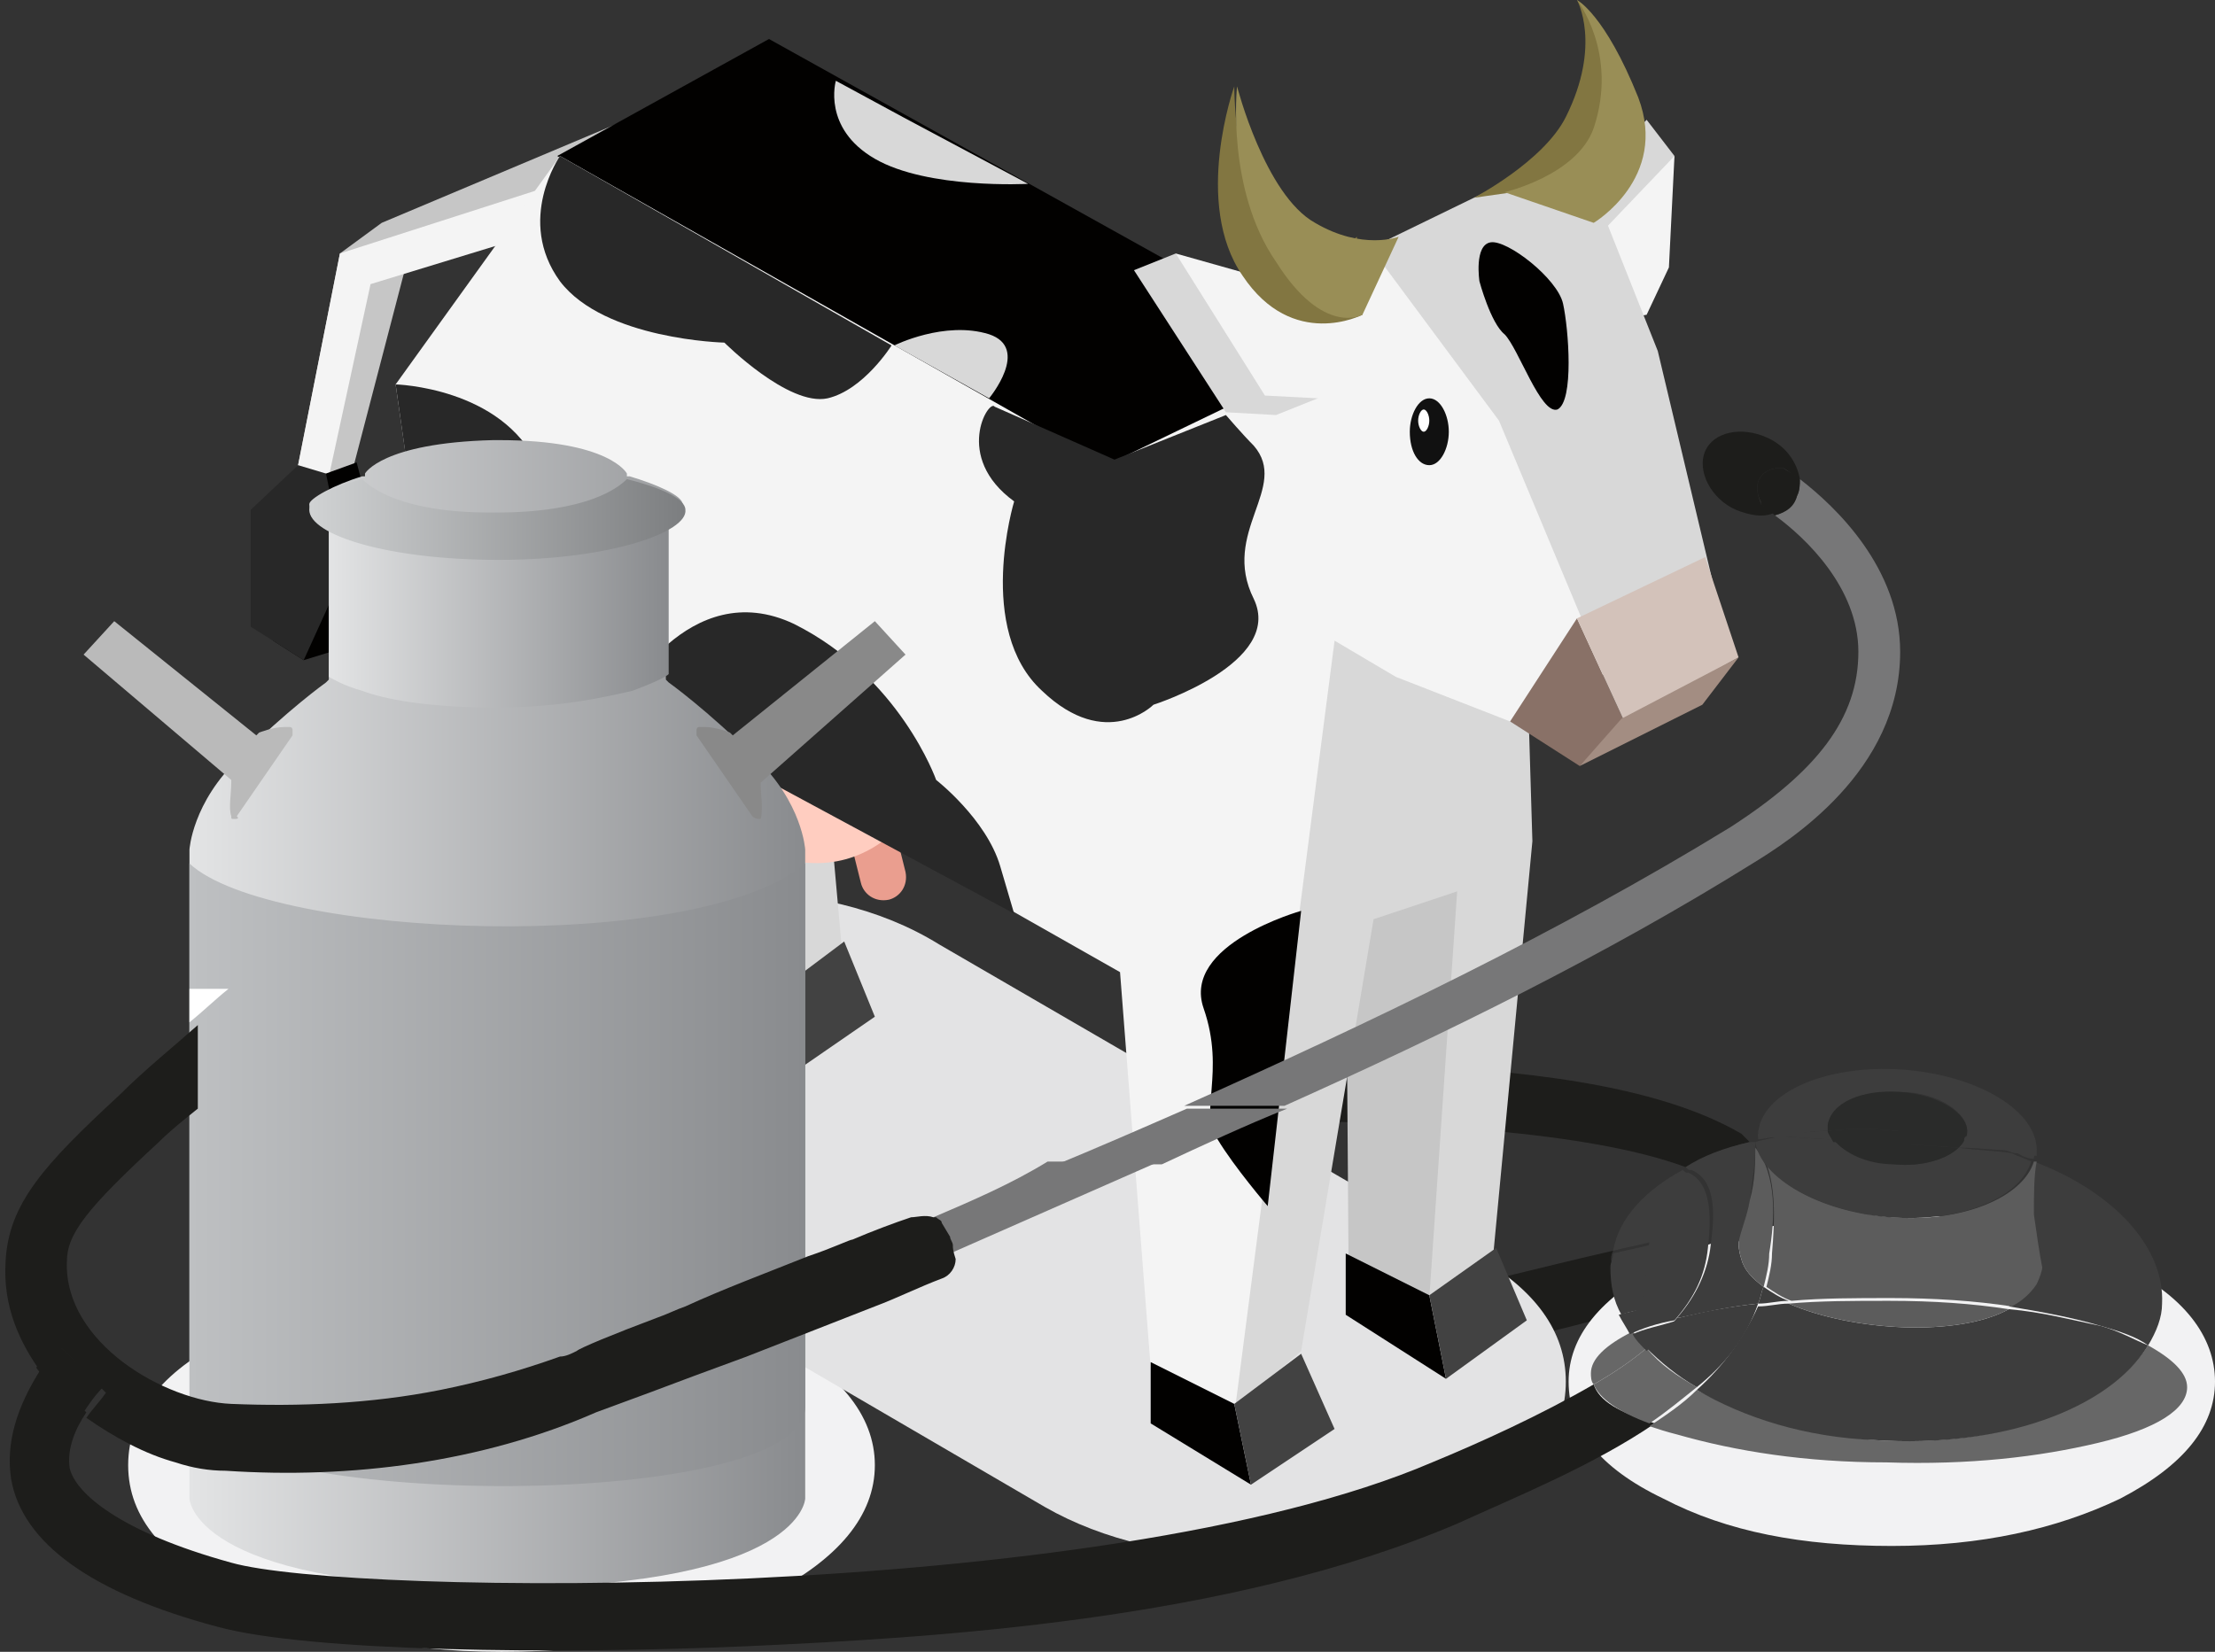 <?xml version="1.0" encoding="UTF-8"?>
<svg xmlns="http://www.w3.org/2000/svg" style="enable-background:new 0 0 79.5 59.3" version="1.1" viewBox="0 0 79.5 59.3" xml:space="preserve">
<rect x="0" y="0" width="79.5" height="59.3" fill="#333333" stroke="none"/>
<style type="text/css">
	.st0{fill:#1D1D1B;}
	.st1{fill-rule:evenodd;clip-rule:evenodd;fill:#F2F2F3;}
	.st2{fill-rule:evenodd;clip-rule:evenodd;fill:#E3E3E4;}
	.st3{fill:#C6C6C6;}
	.st4{fill:#F4F4F4;}
	.st5{fill:#020100;}
	.st6{fill:#282828;}
	.st7{fill:#D8D8D8;}
	.st8{fill:#EA9E8F;}
	.st9{fill:#FFCDC0;}
	.st10{fill:#111111;}
	.st11{fill:#FFFFFF;}
	.st12{fill:#897167;}
	.st13{fill:#D3C2BA;}
	.st14{fill:#A38D82;}
	.st15{fill:#424242;}
	.st16{fill:#827641;}
	.st17{fill:#998E56;}
	.st18{fill:url(#SVGID_1_);}
	.st19{fill:#BABABA;}
	.st20{fill:#898989;}
	.st21{fill:url(#SVGID_00000044889585850880350210000010804768472244261772_);}
	.st22{fill:url(#SVGID_00000132076204370309917730000009063795481619037848_);}
	.st23{fill:url(#SVGID_00000183932631862927340040000017527573415250566312_);}
	.st24{fill:#777778;}
	.st25{fill:none;}
	.st26{fill:#676767;}
	.st27{fill:#3D3D3D;}
	.st28{fill:#5C5C5C;}
	.st29{fill:#2A2B2A;}
</style>
<g id="Angewandte_Betriebswirtschaftslehre">
	
</g>
<g id="Diätetik_für_Diätassistentinnen_und_Diätassistenten">
	<g id="diätetik">
		
	</g>
</g>
<g id="Lebensmitteltechnologie">
	
</g>
<g id="Nachhaltiges_Landwirtschaftliches_Produktionsmanagement">
	<g id="mangement_1_">
		
			<g id="flag-cut">
				
			</g>
		
	</g>
</g>
<g id="Agrarwirtschaft">
	<g id="farm_food">
		<path class="st0" d="m60.5 41.9c0.7-0.4 1.5-0.7 2.3-0.9l-0.3-0.3c-3.1-1.8-8-2.3-12.9-2.5-1.5 0.7-3 1.4-4.5 2 5.6 0.1 11.9 0.4 15.4 1.7z"></path>
		<path class="st0" d="m38.3 40.4c0.9 0 1.9 0 2.9-0.1 1.6-0.7 3.2-1.4 4.9-2.1-2.9 0-5.6 0.1-7.9 0.1-2.5 0-5.9 0.3-9.2 0.6v2.1c3.3-0.3 6.6-0.5 9.3-0.6z"></path>
		<path class="st0" d="m57.9 44.9c-3.1 0.7-6.2 1.6-9.4 2-3.6 0.4-6.1 0.6-9.3 0.6-0.8 0-5.2-0.2-9.1-0.4l-1.1 0.4v1.9c4.2 0.2 9.3 0.4 10.3 0.4 1.2 0 5.3 0 9.2-0.6 3.6-0.6 6.7-1.2 9.8-2.1-0.3-0.6-0.4-1.1-0.4-1.7-0.1-0.1-0.1-0.3 0-0.5z"></path>
		
			<path class="st1" d="m4.6 52.6c0 1.9 1.3 3.4 3.9 4.7s5.8 2 9.5 2 6.8-0.6 9.5-2c2.6-1.3 3.9-2.9 3.9-4.7s-1.3-3.4-3.9-4.7-5.8-2-9.5-2-6.8 0.7-9.5 2c-2.6 1.2-3.9 2.8-3.9 4.7z"></path>
		
		
			<path class="st1" d="m56.3 49.6c0 1.7 1.1 3.1 3.4 4.2 2.3 1.2 5 1.7 8.2 1.7s5.9-0.6 8.2-1.7c2.3-1.2 3.4-2.6 3.4-4.2s-1.1-3.1-3.4-4.2c-2.3-1.2-5-1.8-8.2-1.8s-5.9 0.6-8.2 1.8-3.4 2.6-3.4 4.2z"></path>
		
		
			<path class="st2" d="m45.2 55.9c-3 0-5.6-0.6-7.7-1.8l-19.2-11.2c-2.1-1.2-3.2-2.7-3.2-4.5 0-1.7 1.1-3.2 3.2-4.5 2.1-1.2 4.7-1.9 7.7-1.9s5.6 0.6 7.7 1.9l19.3 11.2c2.1 1.2 3.2 2.7 3.2 4.5s-1.1 3.3-3.2 4.5-4.7 1.8-7.8 1.8z"></path>
		
		
			
				
					<polygon class="st3" points="51.3 46.7 48.4 45.1 48.3 31.5 30.7 20.6 26.5 24 28.1 36 25 34.2 22.6 21.3 24.4 11.5 53.5 27.2"></polygon>
				
			
			
				
					<polygon class="st3" points="23.1 6.9 14.5 9.8 12.7 16.7 11.7 17 10.7 16.7 12.2 9.1 13.7 8 25.1 3.2"></polygon>
				
			
			
				
					<polygon class="st4" points="20.5 8 13.3 10.2 11.5 18.5 10.5 17.7 12.2 9.1 23.1 5.6"></polygon>
				
			
			
				
					<polygon class="st5" points="11.7 17 12.8 16.6 13.7 20 12.2 23.3 10.9 23.7 9.8 23 10.2 17.9"></polygon>
				
			
			
				
					<polygon class="st5" points="43.7 19 20 5.6 27.6 1.4 51.5 14.7"></polygon>
				
			
			
				
					<polygon class="st6" points="10.7 16.7 11.7 17 12.4 20.4 10.9 23.7 9 22.5 9 18.3"></polygon>
				
			
			
				
					<path class="st7" d="m54.3 6.9 0.7 23.3-1.4 14.8-2.3 1.6 1-14.6-3 1-2.6 15.5-2.4 2.1s1.4-23.8 1.8-26.4 3.1-13 3.1-13l3-2.4 2.1-1.9z"></path>
				
			
			
				
					<polygon class="st7" points="59.1 4.3 54.9 8.7 55.3 10.5 56.2 11.8 58.1 10.1 59 8.4 60.1 5.6"></polygon>
				
			
			
				
					<polygon class="st4" points="60.1 5.6 55.9 10 56.2 11.8 59.1 11.3 59.9 9.6"></polygon>
				
			
			
				
					<polygon class="st7" points="28.1 36 30.3 35 29.2 22.7 26 24"></polygon>
				
			
			
				
					<path class="st8" d="m24.6 30.9c-0.2 0.4-0.8 0.5-1.2 0.3s-0.5-0.8-0.3-1.2l1.3-2.1c0.2-0.4 0.8-0.5 1.2-0.3s0.5 0.8 0.3 1.2l-1.3 2.1z"></path>
				
			
			
				
					<path class="st8" d="m28.7 32.2c0 0.5-0.4 0.8-0.9 0.8s-0.8-0.4-0.8-0.9l0.2-2.5c0-0.5 0.4-0.8 0.9-0.8s0.8 0.4 0.8 0.9l-0.2 2.5z"></path>
				
			
			
				
					<path class="st8" d="m32.5 31.3c0.1 0.5-0.2 0.9-0.6 1-0.5 0.1-0.9-0.2-1-0.6l-0.6-2.4c-0.1-0.5 0.2-0.9 0.6-1 0.5-0.1 0.9 0.2 1 0.6l0.6 2.4z"></path>
				
			
			
				
					<path class="st9" d="m22.5 22.7s-1.5 4.2 3.7 7.3 7.3-2.1 7.3-2.1l-11-5.2z"></path>
				
			
			
				
					<polygon class="st4" points="20.1 5.6 14.2 13.8 15.8 25 17.6 38.2 20.6 40.1 19.1 26.6 23.1 25.2 40.2 34.9 41.3 49.1 44.3 50.8 47.9 23 50.1 24.3 54.2 25.9 57.6 24.2 54 14.7 49.2 8.9 45.3 14 39.7 16.7"></polygon>
				
			
			
				
					<polygon class="st7" points="49.2 8.9 53.8 15.1 57.1 23 61.5 21 59.5 12.6 56.6 5.3"></polygon>
				
			
			
				
					<path class="st10" d="m52 15.5c0 0.6-0.3 1.2-0.7 1.2s-0.7-0.5-0.7-1.2c0-0.6 0.3-1.2 0.7-1.2s0.7 0.6 0.7 1.2z"></path>
				
			
			
				
					<path class="st11" d="m51.3 15.1c0 0.2-0.1 0.4-0.2 0.4s-0.2-0.2-0.2-0.4 0.1-0.4 0.2-0.4 0.2 0.2 0.2 0.4z"></path>
				
			
			
				
					
						<polygon class="st12" points="54.2 25.9 56.6 22.2 58.3 25.9 56.7 27.5"></polygon>
					
				
				
					
						<polygon class="st13" points="61.2 20 56.6 22.2 58.3 25.9 62.4 23.6"></polygon>
					
				
				
					
						<polygon class="st14" points="62.4 23.6 61.1 25.3 56.7 27.5 58.2 25.8"></polygon>
					
				
			
			
				
					<polygon class="st7" points="40.7 9.7 44 14.8 45.8 14.9 47.3 14.3 46.1 12 44.6 10.8 42.2 9.1"></polygon>
				
			
			
				
					<polygon class="st4" points="42.2 9.1 45.4 14.2 47.3 14.3 47.6 11.4 46.1 10.2"></polygon>
				
			
			
				
					<polygon class="st7" points="22.3 25.2 23.1 38.6 20.6 40.1 19.1 26.6"></polygon>
				
			
			
				
					<polygon class="st5" points="17.5 37.7 20.5 39.2 21.1 42.2 17.5 39.9"></polygon>
				
			
			
				
					<polygon class="st15" points="22.9 37.4 20.5 39.2 21.1 42.2 24 40.1"></polygon>
				
			
			
				
					<polygon class="st5" points="24.9 34.1 27.9 35.6 28.5 38.5 24.9 36.3"></polygon>
				
			
			
				
					<polygon class="st15" points="30.3 33.8 27.9 35.6 28.5 38.5 31.4 36.5"></polygon>
				
			
			
				
					<polygon class="st5" points="41.3 48.9 44.3 50.4 44.9 53.3 41.3 51.1"></polygon>
				
			
			
				
					<polygon class="st15" points="46.7 48.6 44.3 50.4 44.9 53.3 47.9 51.3"></polygon>
				
			
			
				
					<polygon class="st5" points="48.3 45 51.3 46.5 51.9 49.5 48.3 47.2"></polygon>
				
			
			
				
					<polygon class="st15" points="53.7 44.8 51.3 46.5 51.9 49.5 54.8 47.4"></polygon>
				
			
			
				
					<path class="st6" d="m20.1 5.6s-1.6 2.3 0 4.5c1.6 2.1 5.9 2.2 5.9 2.2s2.3 2.3 3.7 2c1.3-0.3 2.3-1.9 2.3-1.9l-11.9-6.8z"></path>
				
			
			
				
					<path class="st6" d="m22.3 25.2s2.4-4.6 6.2-2.8c3.8 1.9 5.1 5.6 5.1 5.6s1.8 1.4 2.3 3.1l0.5 1.7-14.1-7.6z"></path>
				
			
			
				
					<path class="st6" d="m36.4 18s-1.4 4.6 1 6.8c2.3 2.2 4 0.5 4 0.5s4.7-1.5 3.6-3.8c-1.2-2.4 1.3-4 0-5.5-0.4-0.4-1-1.1-1-1.1l-4 1.6-4.3-1.9c-0.2-0.3-1.5 1.8 0.7 3.4z"></path>
				
			
			
				
					<path class="st6" d="m14.2 13.8s3.8 0.1 5.1 2.9c1.4 2.8-3.5 8.4-3.5 8.4l-1.6-11.3z"></path>
				
			
			
				
					<path class="st5" d="m46.7 32.7s-4.3 1.2-3.5 3.5-0.2 3.8 0.5 4.7c0.6 1 1.8 2.4 1.8 2.4l1.2-10.6z"></path>
				
			
			
				
					<path class="st16" d="m56.2 7.6s2.8-1.7 1.9-4.7c-0.6-2-1.5-2.9-1.5-2.9s0.9 1.6-0.4 4.2c-0.8 1.6-3.3 2.9-3.3 2.9l1.4-0.2 1.9 0.7z"></path>
				
			
			
				
					<path class="st16" d="m48.9 11.3s-2.5 1.3-4.3-1.4c-1.8-2.6-0.3-6.8-0.3-6.8s0 4.4 1.7 5.4 2.7 0 2.7 0l0.2 2.8z"></path>
				
			
			
				
					<path class="st17" d="m48.9 11.3s-1.4 0.8-3.1-1.9c-1.8-2.6-1.4-6.3-1.4-6.3s1 3.9 2.8 4.9c1.7 1 3 0.5 3 0.5l-1.3 2.8z"></path>
				
			
			
				
					<path class="st17" d="m57.2 8s2.7-1.6 1.6-4.5c-1.2-3-2.2-3.5-2.2-3.5s1.5 1.9 0.6 4.6c-0.6 1.7-3.2 2.3-3.2 2.3l3.2 1.1z"></path>
				
			
			
				
					<path class="st5" d="m53.1 10.1s-0.2-1.3 0.4-1.4 2.4 1.3 2.6 2.2 0.4 3.5-0.2 3.8c-0.6 0.2-1.4-2.2-1.9-2.7-0.5-0.4-0.9-1.9-0.9-1.9z"></path>
				
			
			
				
					<path class="st7" d="m35.5 14.3s1.5-1.8 0-2.3c-1.6-0.5-3.4 0.4-3.4 0.4l3.4 1.9z"></path>
				
			
			
				
					<path class="st7" d="m36.9 6.6s-3.6 0.2-5.5-0.9-1.4-2.8-1.4-2.8l2.4 1.3 4.5 2.4z"></path>
				
			
		
		<linearGradient id="SVGID_1_" x1="6.818" x2="28.896" y1="36.453" y2="36.453" gradientUnits="userSpaceOnUse">
			<stop style="stop-color:#E3E4E5" offset="0"></stop>
			<stop style="stop-color:#898B8E" offset="1"></stop>
		</linearGradient>
		<path class="st18" d="m17.5 57c-10.6-0.1-10.7-3.2-10.7-3.2v-23.3s0.1-1.7 1.8-3.3c1.7-1.7 3.1-2.7 3.1-2.7l0.1-0.1 0.1-5.3-0.2-0.1c-0.2-0.1-0.6-0.5-0.6-0.9 0-0.2 0.9-0.7 1.9-1h0.1v-0.1s0.6-1.1 4.6-1.2h0.1 0.1c4 0 4.6 1.2 4.6 1.2v0.1h0.1c1 0.3 1.9 0.7 1.9 1 0 0.4-0.4 0.7-0.6 0.9l-0.1 0.1v0.1l0.1 5.2 0.1 0.1s1.4 1 3.1 2.7c1.7 1.6 1.8 3.3 1.8 3.3v23.3s-0.1 3.1-10.7 3.2h-0.2-0.1s-0.2 0-0.2 0h-0.2z"></path>
		<path class="st19" d="m8.4 29.4c-0.1 0-0.1 0-0.1-0.1-0.1-0.3 0-0.8 0-1.2v-0.1l-5.3-4.5 1.1-1.2 5.1 4.1 0.1-0.1s0.5-0.2 0.9-0.2h0.2c0.1 0 0.1 0.1 0.1 0.1v0.2l-2 2.9c0.1 0.1 0 0.1-0.1 0.1z"></path>
		<path class="st20" d="m27.3 29.4c-0.1 0-0.2 0-0.3-0.1l-2-2.9v-0.2s0-0.1 0.1-0.1h0.2c0.4 0 0.9 0.2 0.9 0.2l0.1 0.1 5.1-4.1 1.1 1.2-5.2 4.6v0.1c0 0.2 0.1 0.9 0 1.2 0.1 0 0.1 0 0 0z"></path>
		
			<linearGradient id="SVGID_00000140695223927831210220000010128167259527074443_" x1="11.801" x2="23.93" y1="22.031" y2="22.031" gradientUnits="userSpaceOnUse">
			<stop style="stop-color:#E3E4E5" offset="0"></stop>
			<stop style="stop-color:#898B8E" offset="1"></stop>
		</linearGradient>
		<path d="m17.8 25.4c-2.5 0-4-0.3-4.8-0.6-0.7-0.2-1-0.4-1.2-0.5v-5.6c0.6 0.5 2.2 1.3 6 1.3s5.5-0.7 6.2-1.2v5.4c-0.1 0.1-0.5 0.3-1.3 0.6-0.9 0.2-2.5 0.6-4.9 0.6z" style="fill:url(#SVGID_00000140695223927831210220000010128167259527074443_)"></path>
		
			<linearGradient id="SVGID_00000096761192219700917520000016635773451124126877_" x1="11.185" x2="24.69" y1="18.611" y2="18.611" gradientUnits="userSpaceOnUse">
			<stop style="stop-color:#D0D2D3" offset="0"></stop>
			<stop style="stop-color:#7B7D7F" offset="1"></stop>
		</linearGradient>
		<path d="m17.9 20.1c-4 0-6.8-0.9-6.8-1.8 0-0.4 0.8-0.8 1.9-1.1 0.3 0.3 1.4 1.2 4.6 1.2h0.2c3.3 0 4.4-0.9 4.7-1.2 1.2 0.3 2.1 0.7 2.1 1.1 0.1 0.8-2.7 1.8-6.7 1.8z" style="fill:url(#SVGID_00000096761192219700917520000016635773451124126877_)"></path>
		
			<linearGradient id="SVGID_00000110446615593620418680000016347588740100310973_" x1="6.817" x2="28.897" y1="42.152" y2="42.152" gradientUnits="userSpaceOnUse">
			<stop style="stop-color:#BEC0C2" offset="0"></stop>
			<stop style="stop-color:#898B8E" offset="1"></stop>
		</linearGradient>
		<path d="m6.8 31c2.9 2.7 18.2 3.3 22.1 0v19.5c0 3.9-22.1 3.7-22.1 0v-19.5z" style="fill:url(#SVGID_00000110446615593620418680000016347588740100310973_)"></path>
		
			<path class="st24" d="m33.5 43.7c0.1 0.1 0.2 0.1 0.2 0.2l0.3 0.5c0.1 0.1 0.1 0.2 0.1 0.3v0.3l7.5-3.3h-4c-1.3 0.8-2.7 1.4-4.1 2z"></path>
			<path class="st25" d="m37.6 43.3c0-0.1-0.1-0.2-0.1-0.3l-0.3-0.5 0.3 0.5c0 0.1 0 0.2 0.1 0.3z"></path>
			<path class="st25" d="m37.6 43.6c0 0.3-0.2 0.6-0.5 0.7-0.8 0.3-1.6 0.7-2.4 1l-4.7 1.8c3.9 0.2 8.3 0.4 9.1 0.4 3.2 0 5.7-0.2 9.3-0.6 3.2-0.3 6.3-1.3 9.4-2 0.3-1.2 1.2-2.2 2.6-3-3.5-1.4-9.7-1.6-15.4-1.6-2.4 1.2-4.9 2.2-7.4 3.3z"></path>
			<path class="st25" d="m33.8 43.2c0.8-0.3 1.5-0.6 2.1-0.8 0.2-0.1 0.5-0.2 0.8 0 1.4-0.6 2.9-1.2 4.3-1.9-1 0-2 0-2.9 0.1-2.7 0-6 0.3-9.4 0.6v4.1c2.8-1.2 5-2.1 5.1-2.1z"></path>
			<path class="st25" d="m6.8 39.7c-0.5 0.4-0.9 0.8-1.4 1.2-2.6 2.4-3.3 3.3-3.3 4.3-0.1 2.8 3.5 4.9 5.9 5.1 2.4 0.1 5 0 7.5-0.5h-8.7v-10.1z"></path>
			<path class="st0" d="m57.2 49.7c-1.9 1.1-4.1 2.1-5.8 2.8-11.9 5.1-38.9 4.8-43.1 3.6-4-1.1-5.6-2.5-5.8-3.4-0.1-0.7 0.2-1.4 0.6-2-0.6-0.5-1.2-1-1.6-1.6-0.9 1.4-1.3 2.7-1.1 4 0.4 2.3 2.9 4.1 7.4 5.3 3.3 0.9 12.2 1 19 0.7 6.6-0.3 17.3-0.9 25.5-4.4 2.2-1 4.9-2.1 7.1-3.6-1.3-0.4-2-0.8-2.2-1.4z"></path>
			<path class="st0" d="M3,50.7c0.2-0.3,0.4-0.6,0.7-0.9L2,48.2c-0.3,0.3-0.5,0.6-0.7,0.9C1.8,49.8,2.4,50.3,3,50.7z"></path>
			<path class="st0" d="m28.9 47.6 1.1-0.4c-0.4 0-0.8 0-1.1-0.1v0.5z"></path>
			<path class="st24" d="m62.9 31c1.3-0.8 5.3-3.3 5.3-7.6 0-3-2.3-5.2-3.6-6.2 0 0.2 0 0.4-0.1 0.6-0.1 0.3-0.4 0.6-0.8 0.7 1.1 0.8 3 2.6 3 4.9 0 2.4-1.5 4.3-4.6 6.3-6.2 3.8-12.9 7-19.6 10h3.6c5.8-2.6 11.5-5.4 16.8-8.7z"></path>
			<path class="st24" d="m41.7 41.8c1.5-0.7 3-1.4 4.5-2h-3.6c-1.6 0.7-3.2 1.4-4.9 2.1 1.3-0.1 2.6-0.1 4-0.1z"></path>
			<path class="st24" d="m36.9 42.3s-0.1 0 0 0c-0.1 0 0 0 0 0z"></path>
			<path class="st24" d="m37.6 43.3v0.3-0.3z"></path>
			<path class="st0" d="m63.2 18.1c0-0.1-0.2-0.4-0.1-0.8 0.1-0.3 0.4-0.5 0.8-0.5h0.1c0.2 0.1 0.4 0.3 0.6 0.4-0.1-0.6-0.5-1.2-1.2-1.5-0.9-0.4-1.9-0.2-2.2 0.5s0.2 1.7 1.1 2.1c0.5 0.2 1 0.3 1.4 0.1-0.2-0.1-0.3-0.2-0.5-0.3z"></path>
			<path class="st0" d="m64.5 17.8c0.1-0.2 0.1-0.4 0.1-0.6-0.2-0.2-0.5-0.3-0.6-0.4h-0.1c-0.4 0-0.7 0.2-0.8 0.5-0.1 0.4 0.1 0.7 0.1 0.7v0.1c0.1 0.1 0.3 0.2 0.5 0.4 0.4-0.1 0.7-0.3 0.8-0.7z"></path>
			<path class="st26" d="m57.1 49.3c0 0.1 0 0.3 0.1 0.4 0.7-0.4 1.3-0.8 1.9-1.3-0.2-0.2-0.3-0.4-0.5-0.6-1 0.5-1.5 1-1.5 1.5z"></path>
			<path class="st26" d="m77.1 48.3c-1.4 2.2-5.3 3.7-9.8 3.4-2.5-0.2-4.7-0.9-6.4-1.8-0.5 0.5-1.1 0.9-1.7 1.3 0.3 0.1 0.6 0.2 1 0.3 2.1 0.6 4.6 1 7.5 1 3 0.1 5.5-0.2 7.6-0.7s3.2-1.2 3.2-2c0-0.5-0.5-1-1.4-1.5z"></path>
			<path class="st26" d="m59.1 48.4c-0.6 0.5-1.2 0.9-1.9 1.3 0.2 0.5 0.9 1 2 1.4 0.6-0.4 1.2-0.9 1.7-1.3-0.7-0.4-1.3-0.8-1.8-1.4z"></path>
			<path class="st27" d="m57.9 44.9c0.4-0.1 0.9-0.2 1.3-0.3l-0.4 2.4c-0.2 0.1-0.4 0.1-0.7 0.2 0.1 0.2 0.3 0.5 0.4 0.7 0.4-0.2 1-0.4 1.6-0.5 0.7-0.8 1.1-1.6 1.2-2.6 0.1-0.9 0.2-2.3-0.7-2.7-0.1 0-0.1 0-0.2-0.1-1.3 0.7-2.3 1.7-2.5 2.9z"></path>
			<path class="st27" d="m63 41.2v-0.2h-0.2l0.2 0.2z"></path>
			<path class="st27" d="m73.2 45.5c0 0.1 0 0.4-0.2 0.6-0.2 0.3-0.5 0.6-0.9 0.8 1.2 0.2 2.3 0.4 3.3 0.7 0.7 0.2 1.3 0.4 1.7 0.7 0.3-0.5 0.5-1 0.5-1.5 0.1-2-1.7-4-4.6-5.1-0.1 0.5-0.1 1.2-0.1 1.9 0 0.8 0.2 1.4 0.3 1.9z"></path>
			<path class="st27" d="m63.3 46.2c-0.1 0.2-0.1 0.4-0.2 0.6 0.4 0 0.7-0.1 1.1-0.1-0.3-0.1-0.6-0.3-0.9-0.5z"></path>
			<path class="st27" d="m60.7 42c1 0.4 0.8 1.9 0.7 2.7-0.1 0.9-0.5 1.8-1.2 2.6h0.1c0.9-0.2 1.8-0.4 2.8-0.5 0.1-0.2 0.1-0.4 0.2-0.6-0.4-0.3-0.7-0.6-0.8-1-0.1-0.3-0.1-0.5-0.1-0.6 0.2-0.4 0.3-0.9 0.4-1.5 0.1-0.7 0.2-1.4 0.2-1.9l-0.2-0.2c-0.9 0.2-1.7 0.5-2.3 0.9 0.1 0.1 0.1 0.1 0.2 0.1z"></path>
			<path class="st27" d="m59.2 44.7c-0.4 0.1-0.9 0.2-1.3 0.3 0 0.2-0.1 0.3-0.1 0.5 0 0.6 0.1 1.2 0.4 1.7 0.2-0.1 0.4-0.1 0.7-0.2l0.3-2.3z"></path>
			<path class="st27" d="m72.1 47c-1.8 1-5.6 0.8-7.9-0.2-0.4 0-0.7 0.1-1.1 0.1-0.5 1.1-1.2 2.1-2.2 3 1.7 1 3.9 1.7 6.4 1.8 4.5 0.3 8.4-1.1 9.8-3.4-0.5-0.2-1-0.5-1.7-0.7-1-0.2-2.1-0.5-3.3-0.6z"></path>
			<path class="st27" d="m60.2 47.4c-0.6 0.2-1.2 0.3-1.6 0.5 0.1 0.2 0.3 0.4 0.5 0.6l1.1-1.1z"></path>
			<path class="st27" d="m63.1 46.8c-1 0.1-2 0.3-2.8 0.5h-0.1c-0.3 0.4-0.7 0.7-1.1 1.1 0.5 0.5 1.1 1 1.8 1.4 1-0.8 1.8-1.8 2.2-3z"></path>
			<path class="st28" d="m63 40.7v0.2-0.2z"></path>
			<path class="st28" d="m73 41.7v-0.2 0.2z"></path>
			<path class="st28" d="m63.6 45c0 0.4-0.1 0.8-0.2 1.2 0.3 0.2 0.6 0.4 0.9 0.5 1.1-0.1 2.3-0.1 3.6-0.1 1.5 0 3 0.1 4.3 0.3 0.4-0.2 0.7-0.5 0.9-0.8 0.1-0.2 0.2-0.5 0.2-0.6-0.1-0.5-0.2-1.2-0.3-1.9 0-0.7 0-1.4 0.1-1.9h-0.1c-0.4 1.3-2.6 2.2-5.1 2s-4.6-1.3-4.8-2.7v0.2c0.7 1 0.6 2.6 0.5 3.8z"></path>
			<path class="st28" d="m63 41.2c0 0.5 0 1.2-0.2 1.9-0.1 0.6-0.3 1-0.4 1.5 0 0.1 0 0.3 0.1 0.6 0.1 0.4 0.4 0.7 0.8 1 0.1-0.4 0.2-0.8 0.2-1.2 0.2-1.2 0.3-2.8-0.5-3.8z"></path>
			<path class="st28" d="m72.1 47c-1.3-0.2-2.7-0.3-4.3-0.3-1.3 0-2.5 0-3.6 0.1 2.3 1 6.1 1.2 7.9 0.2z"></path>
			<path class="st27" d="m65.6 40.6v-0.2c0.1-0.7 1.2-1.2 2.6-1.2s2.5 0.8 2.4 1.5c0 0.1 0 0.1-0.1 0.2 0.6 0.1 1.2 0.3 1.8 0.5 0.3 0 0.5 0 0.8 0.1v-0.1c0.1-1.5-2.1-2.8-4.8-3s-5.1 0.8-5.2 2.3v0.1c0.3 0 0.5 0 0.8 0.1 0.5-0.2 1.1-0.3 1.7-0.3z"></path>
			<path class="st27" d="m70.3 41.2c0.7 0 1.3 0.1 2 0.1-0.6-0.2-1.1-0.4-1.8-0.5 0 0.2-0.1 0.3-0.2 0.4z"></path>
			<path class="st27" d="m65.6 40.6c-0.6 0-1.2 0.1-1.8 0.2 0.7 0 1.3 0.1 2 0.1-0.1-0.1-0.1-0.2-0.2-0.3z"></path>
			<path class="st27" d="m73 41.6c0-0.1 0-0.1 0.1-0.2-0.3 0-0.5 0-0.8-0.1 0.2 0.2 0.5 0.3 0.7 0.3z"></path>
			<path class="st27" d="m63.9 40.8c-0.3 0-0.5 0-0.8-0.1v0.2c0.2 0 0.5-0.1 0.8-0.1z"></path>
			<path class="st27" d="m70.3 41.2c-0.4 0.4-1.3 0.7-2.3 0.6s-1.8-0.4-2.2-0.9c-0.7 0-1.3-0.1-2-0.1-0.3 0.1-0.5 0.1-0.8 0.2 0.2 1.3 2.3 2.5 4.8 2.7 2.6 0.2 4.7-0.7 5.1-2-0.2-0.1-0.5-0.2-0.7-0.3-0.6-0.1-1.3-0.1-1.9-0.2z"></path>
			<path class="st29" d="m68.1 40.6 2.4 0.3c0-0.1 0.1-0.1 0.1-0.2 0.1-0.7-1-1.4-2.4-1.5s-2.5 0.4-2.6 1.2v0.2c0.8-0.1 1.6-0.1 2.5 0z"></path>
			<path class="st29" d="m70.3 41.2c0.1-0.1 0.2-0.2 0.2-0.3-0.8-0.2-1.6-0.3-2.4-0.3-0.9-0.1-1.7-0.1-2.5 0 0 0.1 0.1 0.2 0.2 0.4 1.5 0 3 0.1 4.5 0.2z"></path>
			<path class="st29" d="m68 41.8c1 0.1 1.9-0.2 2.3-0.6l-4.5-0.3c0.4 0.5 1.2 0.9 2.2 0.9z"></path>
			<path class="st11" d="M6.8,35.5v1.2c0.5-0.4,0.9-0.8,1.4-1.2H6.8z"></path>
			<path class="st0" d="m34.2 44.7c0-0.1-0.1-0.2-0.1-0.3l-0.3-0.5c0-0.1-0.1-0.1-0.2-0.2h-0.1c-0.3-0.1-0.6 0-0.8 0-0.6 0.2-1.4 0.5-2.1 0.8-0.1 0-0.7 0.3-1.6 0.6-1.5 0.6-3.1 1.2-4.4 1.8-0.3 0.1-0.7 0.3-1 0.4-1.6 0.6-2.8 1.1-2.9 1.2-0.2 0.1-0.4 0.2-0.6 0.2-1.4 0.5-2.8 0.9-4.3 1.2-2.5 0.5-5.1 0.6-7.5 0.5s-6-2.2-5.9-5.1c0-1 0.7-1.9 3.3-4.3 0.4-0.4 0.9-0.8 1.4-1.2v-3c-0.9 0.8-1.9 1.6-2.8 2.5-2.7 2.5-4 3.9-4.1 6-0.1 1.6 0.5 2.9 1.3 4 0.2-0.3 0.4-0.6 0.7-0.9l1.6 1.6c-0.2 0.3-0.5 0.6-0.7 0.9 1 0.7 2.1 1.3 3.2 1.6 0.6 0.2 1.2 0.3 1.8 0.3 4.5 0.3 9.2-0.3 13.3-2.1l1.9-0.7 1.6-0.6 1.9-0.7 4.6-1.8c0.8-0.3 1.6-0.7 2.4-1 0.3-0.1 0.5-0.4 0.5-0.7-0.1-0.3-0.1-0.4-0.1-0.5z"></path>
		
	</g>
</g>
</svg>
